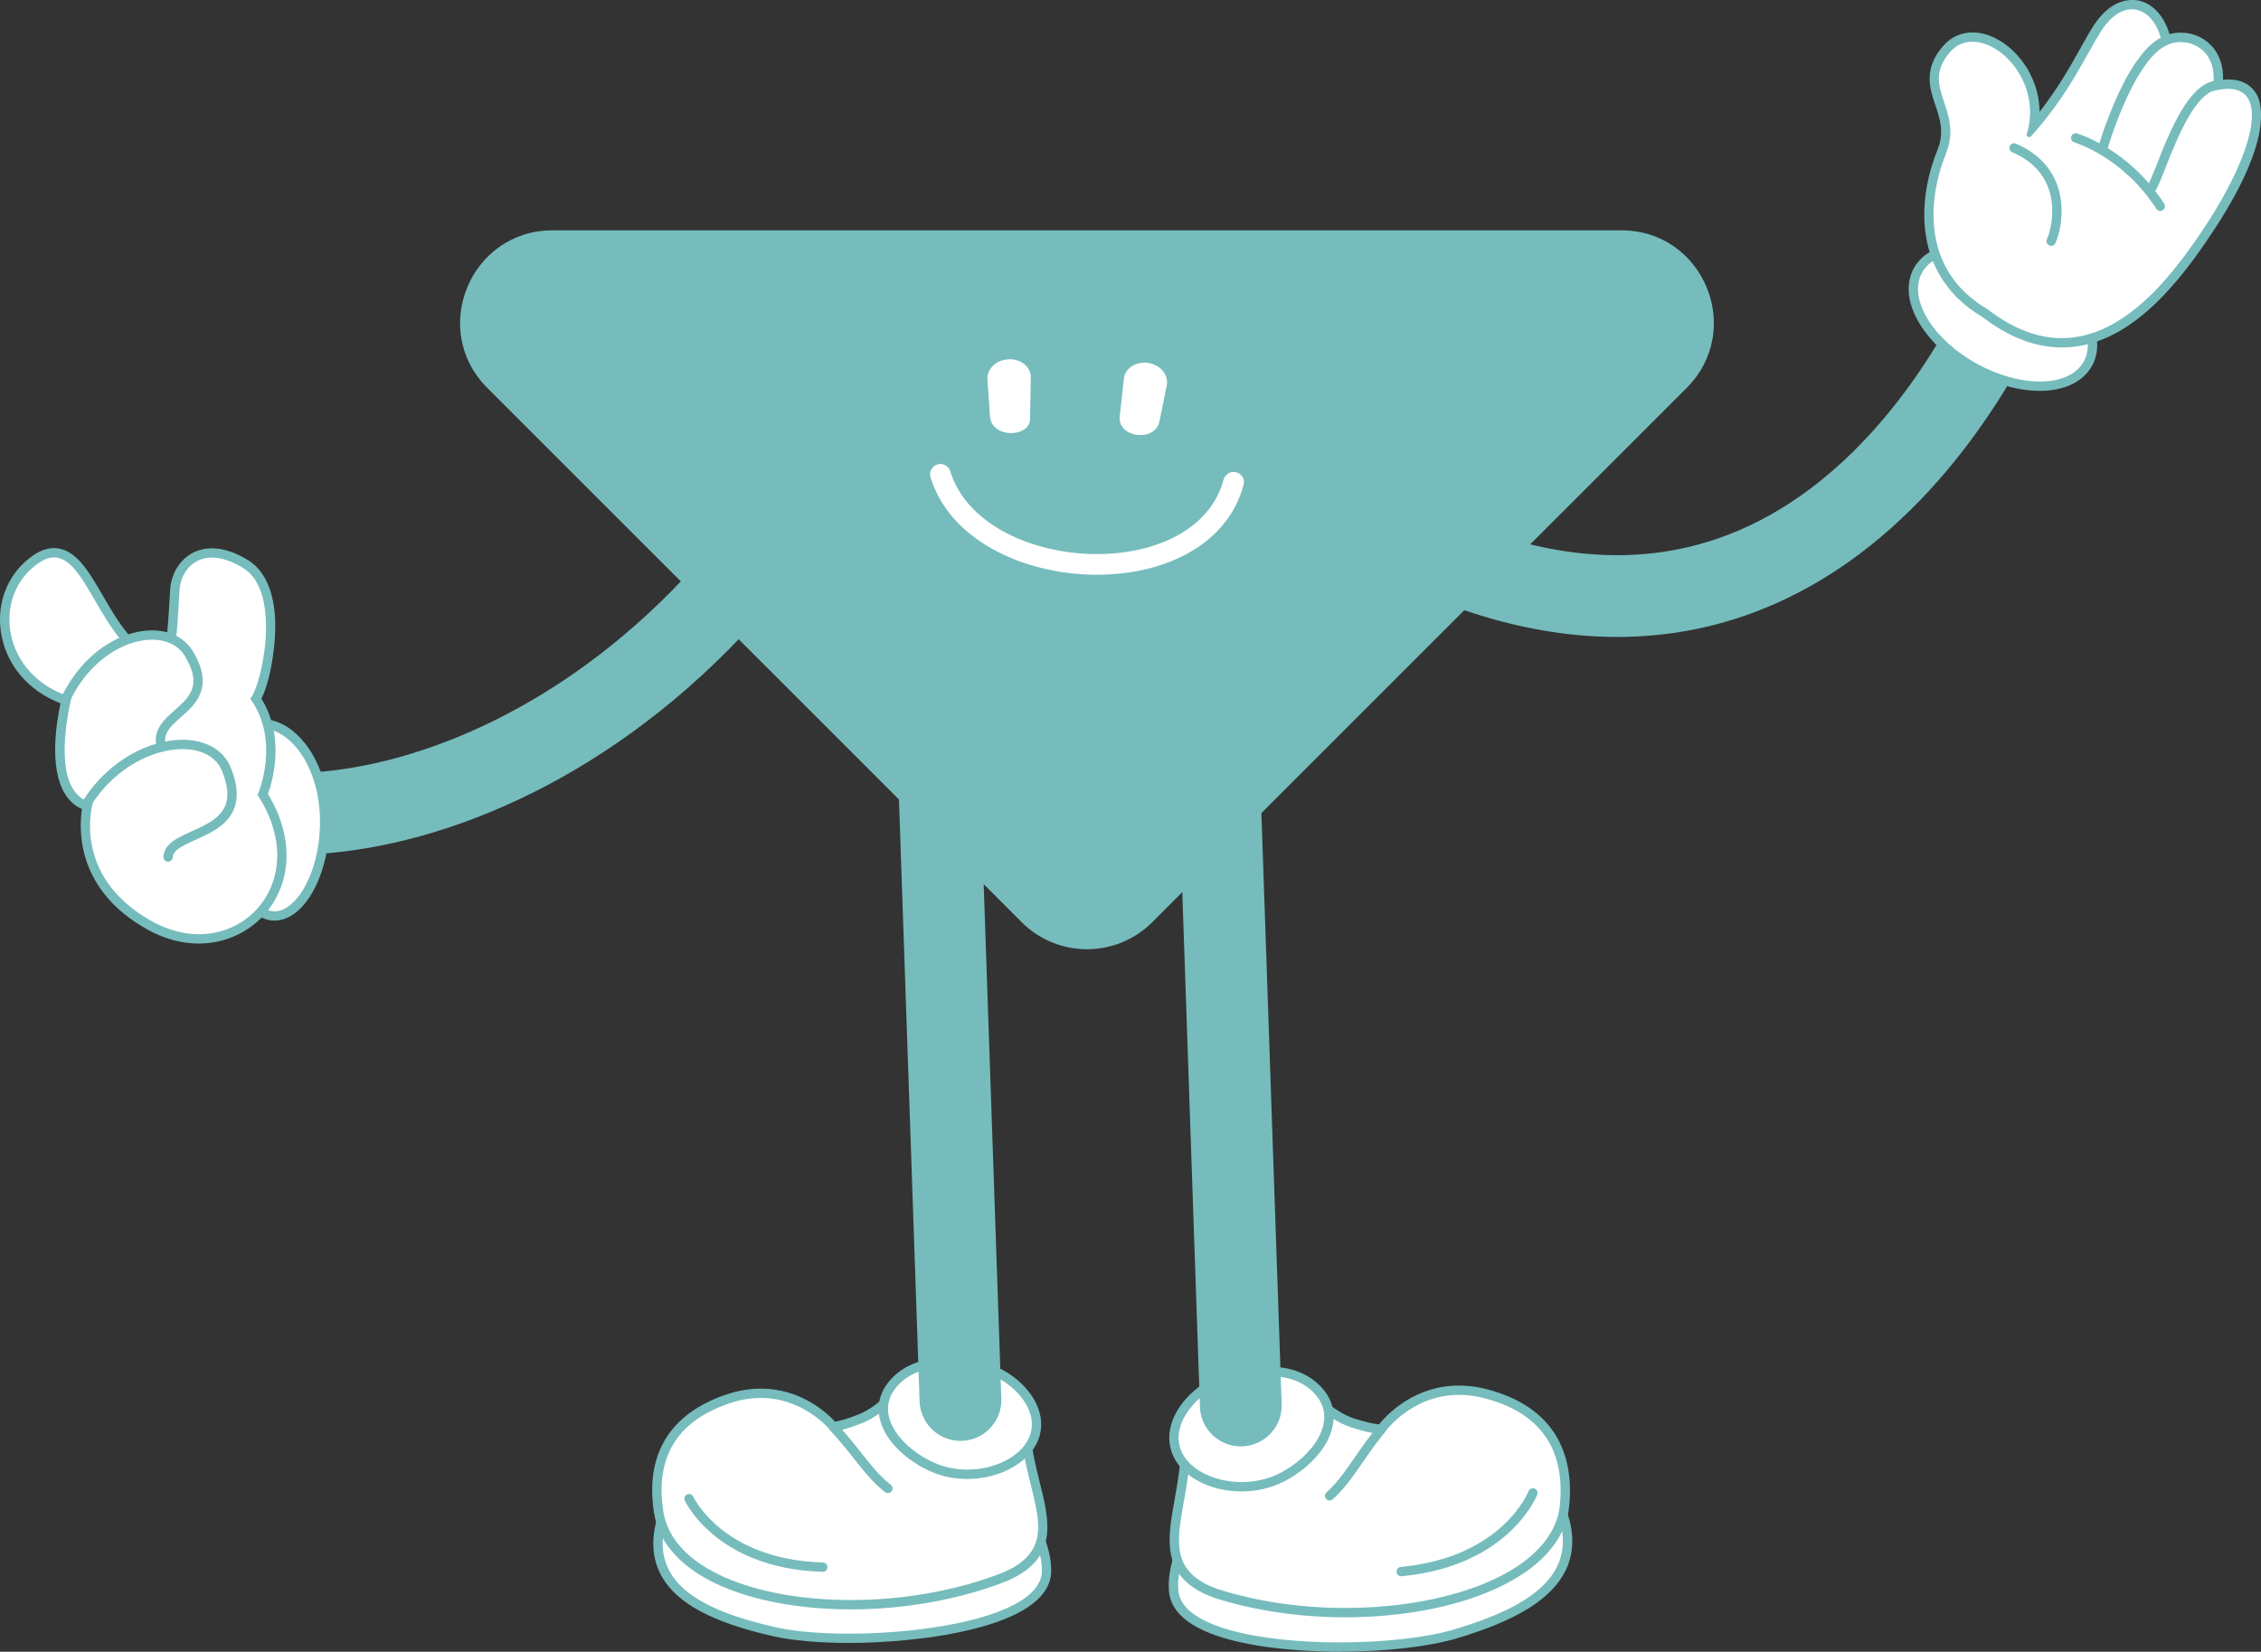 <svg xmlns="http://www.w3.org/2000/svg" id="Layer_2" data-name="Layer 2" viewBox="0 0 411.42 300.62"><rect x="0" y="0" width="411.42" height="300.62" fill="#333333" stroke="none"/><defs><style>      .cls-1, .cls-2 {        fill: #fff;      }      .cls-3 {        stroke: #fff;        stroke-width: 3.76px;      }      .cls-3, .cls-4, .cls-5 {        fill: none;      }      .cls-3, .cls-4, .cls-5, .cls-2 {        stroke-linecap: round;      }      .cls-3, .cls-4, .cls-2 {        stroke-linejoin: round;      }      .cls-4, .cls-5, .cls-2 {        stroke: #76bcbc;      }      .cls-4, .cls-2 {        stroke-width: 1.7px;      }      .cls-5 {        stroke-miterlimit: 10;        stroke-width: 14.88px;      }      .cls-6 {        fill: #76bcbc;      }    </style></defs><g id="Layer_1-2" data-name="Layer 1"><g><g><path class="cls-5" d="M27.31,136.57c6.15,20.68,78.66,19.4,122.47-52.51"></path><g><path class="cls-1" d="M49.97,166.71c-1.92,0-4.66-1.27-6.81-7.32-.02-.06-.04-.12-.04-.19l-2.31-19.83c-.01-.1,0-.21.02-.31,1.19-4.62,3.76-7.28,7.05-7.28,2.17,0,4.43,1.18,6.36,3.32,3.67,4.08,5.42,10.67,4.69,17.63-.83,7.83-4.76,13.97-8.95,13.97Z"></path><path class="cls-6" d="M47.87,132.64c5.29,0,11.45,8.19,10.2,20.01-.76,7.2-4.37,13.21-8.11,13.21-2.13,0-4.3-1.95-6.01-6.75l-2.31-19.83c1.18-4.61,3.6-6.64,6.23-6.64M47.87,130.94h0c-1.76,0-6.04.77-7.88,7.91-.05.2-.07.41-.04.62l2.31,19.83c.01.13.04.25.09.37,2.32,6.52,5.42,7.88,7.61,7.88,4.7,0,8.91-6.33,9.8-14.73.76-7.19-1.07-14.03-4.9-18.29-2.09-2.32-4.58-3.61-6.99-3.61h0Z"></path></g><g><g><path class="cls-1" d="M36.2,170.88c-3.03,0-6.05-.83-8.98-2.46-7.96-4.44-10.58-10.33-11.37-14.49-.62-3.23-.26-5.91,0-7.23-1.35-.44-2.44-1.29-3.25-2.56-3.02-4.72-1.23-13.92-.6-16.68-6.06-2.09-10.15-6.75-11.01-12.61-.78-5.29,1.4-10.34,5.69-13.19,1.07-.71,2.13-1.07,3.13-1.07,3.4,0,5.61,3.82,8.18,8.24,2.98,5.14,6.35,10.94,12.15,11.86,1.04-2.24,1.33-7.48,1.53-11.03.05-.86.09-1.67.14-2.37.23-3.32,2.62-6.67,6.75-6.67,1.87,0,3.94.68,6.13,2.03,2.58,1.59,4.13,4.82,4.48,9.37.45,5.87-1.17,12.81-2.61,15.14,4.75,7.14,2.03,15.44,1.26,17.43,3.98,6.34,4.57,13.07,1.61,18.53-2.6,4.79-7.67,7.76-13.24,7.76Z"></path><path class="cls-6" d="M9.83,101.45c6.65,0,9.11,18.97,20.79,20.17,1.65-2.51,1.76-10.12,2.05-14.26.2-2.9,2.21-5.88,5.9-5.88,1.59,0,3.48.55,5.68,1.9,7.31,4.49,3.13,22.17,1.27,23.76,5.65,7.8,1.36,17.54,1.36,17.54,8.52,13.09.51,25.35-10.67,25.35-2.73,0-5.65-.73-8.56-2.35-14.86-8.28-10.75-21.59-10.75-21.59-8.51-1.51-3.87-19.19-3.87-19.19-12.85-3.88-14.71-18.65-5.86-24.52.97-.64,1.85-.93,2.67-.93M9.83,99.75c-1.18,0-2.39.41-3.61,1.21-4.56,3.03-6.89,8.4-6.06,14.02.88,5.94,4.89,10.71,10.85,13.02-.76,3.55-2.11,11.93.88,16.59.78,1.22,1.8,2.11,3.02,2.66-.61,4.1-.8,14.83,11.89,21.91,3.06,1.7,6.22,2.57,9.39,2.57,5.88,0,11.24-3.14,13.99-8.2,3.05-5.63,2.53-12.52-1.42-19.03.92-2.59,3.11-10.4-1.2-17.35,1.71-3.24,2.82-10.55,2.46-15.19-.37-4.82-2.06-8.29-4.89-10.02-2.33-1.43-4.54-2.15-6.57-2.15-4.64,0-7.34,3.75-7.6,7.46-.05.71-.09,1.52-.14,2.39-.17,3-.43,7.74-1.21,10.1-5.01-1.2-8.12-6.55-10.89-11.32-2.7-4.65-5.03-8.66-8.91-8.66h0Z"></path></g><path class="cls-2" d="M12.21,126.7c5.93-11.67,18.38-13.97,22.13-7.78,6.08,10-6.15,10.51-5.08,16.52"></path><path class="cls-4" d="M15.95,145.97c7.47-11.62,22.16-13.52,25.24-5.98,5.12,12.52-10.3,10.91-10.61,15.98"></path></g></g><g><g><path class="cls-5" d="M367.11,50.08s-30.69,82.55-105.02,51.37"></path><g><g><g><path class="cls-1" d="M371.18,70.29c-3.71,0-7.9-1.18-11.81-3.32-8.67-4.75-13.23-12.55-10.38-17.75,1.45-2.65,4.56-4.11,8.74-4.11,3.71,0,7.9,1.18,11.81,3.32,8.67,4.76,13.23,12.55,10.38,17.75-1.45,2.65-4.56,4.11-8.74,4.11h0Z"></path><path class="cls-6" d="M357.74,45.96c3.43,0,7.48,1.07,11.4,3.21,8.13,4.46,12.62,11.89,10.04,16.6-1.34,2.44-4.31,3.67-8,3.67-3.43,0-7.48-1.07-11.4-3.21-8.13-4.46-12.63-11.89-10.04-16.6,1.34-2.44,4.31-3.67,8-3.67M357.74,44.26c-4.44,0-7.9,1.66-9.49,4.55-1.55,2.83-1.18,6.42,1.04,10.09,2.05,3.39,5.49,6.52,9.68,8.82,4.03,2.21,8.36,3.42,12.21,3.42,4.44,0,7.9-1.66,9.49-4.55,3.08-5.62-1.63-13.92-10.72-18.91-4.03-2.21-8.36-3.42-12.21-3.42h0Z"></path></g><g><path class="cls-1" d="M375.17,62.4c-4.64,0-9.36-1.83-14.04-5.45-11.72-6.86-11.74-19.6-7.83-29.25,1.43-3.53.54-6.2-.33-8.77-1.02-3.05-2.08-6.2,1.26-10.02,1.23-1.41,2.86-2.15,4.7-2.15,2.92,0,6.14,1.9,8.4,4.95,2.47,3.33,3.42,7.38,2.69,11.33,4.44-5.19,7.05-9.87,9.18-13.67.82-1.47,1.6-2.86,2.38-4.09,1.81-2.85,4.06-4.42,6.36-4.42,2.93,0,5.35,2.56,6.24,6.47.83-.34,1.73-.51,2.64-.51,2.11,0,4.04.92,5.31,2.52.92,1.16,1.85,3.13,1.45,6.17.67-.12,1.29-.18,1.86-.18,2.65,0,3.89,1.28,4.48,2.35,2.57,4.72-2.14,15.06-7.39,23.15-6.52,10.05-15.53,21.58-27.35,21.58Z"></path><path class="cls-6" d="M387.94,1.7c2.69,0,5,2.62,5.6,6.9,1-.63,2.14-.94,3.27-.94,3.58,0,7.07,3.08,5.69,8.95,1.12-.3,2.09-.44,2.93-.44,7.88,0,4.05,12.36-3.63,24.18-5.82,8.97-14.85,21.19-26.64,21.19-4.18,0-8.71-1.54-13.56-5.31-12.01-7-10.83-20.05-7.52-28.23s-4.88-12.06.78-18.55c1.12-1.29,2.55-1.86,4.06-1.86,5.65,0,12.56,7.99,9.89,16.79-.1.32.16.58.44.58.12,0,.23-.05.33-.15,7.01-7.82,9.83-14.54,12.72-19.1,1.77-2.79,3.79-4.02,5.64-4.02M387.94,0c-2.59,0-5.11,1.71-7.07,4.81-.79,1.24-1.57,2.64-2.4,4.13-1.82,3.25-3.99,7.13-7.35,11.42-.01-3.24-1.07-6.43-3.1-9.16-2.42-3.27-5.9-5.3-9.08-5.3-2.1,0-3.95.85-5.34,2.44-3.65,4.19-2.47,7.72-1.42,10.85.85,2.54,1.66,4.94.34,8.18-1.21,2.98-3.09,8.96-2.09,15.45.97,6.33,4.51,11.46,10.23,14.82,4.81,3.71,9.7,5.6,14.52,5.6,12.23,0,21.42-11.74,28.06-21.97,10.34-15.93,8.3-22.41,7.43-24.02-.69-1.27-2.16-2.79-5.22-2.79-.3,0-.61.02-.94.04.08-2.22-.51-4.19-1.71-5.72-1.43-1.8-3.61-2.84-5.97-2.84-.7,0-1.39.09-2.05.27-1.14-3.8-3.72-6.23-6.83-6.23h0Z"></path></g><path class="cls-4" d="M393.98,7.41c-6.6,2.92-11.42,19.8-11.42,19.8"></path><path class="cls-4" d="M403.11,15.54c-6.09,1.09-10.12,16.94-11.86,19.1"></path></g><path class="cls-4" d="M366.48,26.92c9.84,4.22,8.11,13.95,6.76,16.97"></path></g></g><path class="cls-4" d="M377.7,25.1s9.04,2.62,15.39,12.44"></path></g><path class="cls-6" d="M88.67,70.6l97.24,97.24c6.56,6.56,17.2,6.56,23.76,0l97.24-97.24c10.58-10.58,3.09-28.68-11.88-28.68H100.55c-14.97,0-22.46,18.1-11.88,28.68Z"></path><g><g><g><path class="cls-1" d="M154.49,298.17c-5.37,0-10.21-.43-13.64-1.21-10.77-2.45-17.03-5.77-19.68-10.46-1.7-3-1.89-6.58-.56-10.65.12-.35.44-.59.81-.59,0,0,65.08.43,65.08.43.28,0,.55.15.7.38.14.21,3.37,5.15,3.22,9.99-.27,8.88-21.64,12.11-35.93,12.11Z"></path><path class="cls-6" d="M121.42,276.12l65.08.43s3.22,4.87,3.08,9.49c-.24,7.74-19.61,11.29-35.08,11.29-5.23,0-10.01-.4-13.46-1.19-13.61-3.09-23.47-8.27-19.62-20.02M121.42,274.42c-.74,0-1.39.47-1.62,1.17-1.41,4.3-1.2,8.12.62,11.33,2.78,4.91,9.21,8.37,20.24,10.87,3.49.79,8.4,1.23,13.83,1.23,12.58,0,36.47-2.7,36.78-12.93.16-5.1-3.21-10.26-3.36-10.48-.31-.47-.84-.76-1.41-.76l-65.08-.43h-.01Z"></path></g><g><path class="cls-1" d="M154.81,292.06c-16.06,0-33.1-5.19-34.95-16.79-1.63-10.23,2.75-17.38,12.67-20.7,1.98-.66,3.97-1,5.91-1,7.39,0,12.05,4.76,13.18,6.05.53-.03,1.99-.25,4.96-1.44,4.14-1.66,7.46-6.03,7.49-6.08.16-.22.42-.34.68-.34.1,0,.21.02.31.06l21.04,8.21c.3.12.51.4.54.72.28,3.37,1.06,6.51,1.75,9.28,1.74,7.03,3.25,13.11-5.43,16.89-8.35,3.31-18.34,5.12-28.15,5.12h0Z"></path><path class="cls-6" d="M164.76,252.63l21.04,8.21c1.01,12.05,8.05,20.43-3.17,25.32-8.61,3.4-18.49,5.05-27.81,5.05-17.19,0-32.44-5.6-34.11-16.07-1.24-7.75.63-15.93,12.1-19.76,2.03-.68,3.91-.95,5.64-.95,8.06,0,12.78,6.04,12.78,6.04,0,0,.07.02.25.02.55,0,2.09-.16,5.44-1.5,4.42-1.77,7.86-6.36,7.86-6.36M164.76,250.93c-.52,0-1.03.24-1.36.68h0s-3.21,4.24-7.13,5.8c-2.33.93-3.65,1.23-4.31,1.33-1.6-1.71-6.33-6.01-13.52-6.01-2.03,0-4.11.35-6.18,1.04-10.37,3.46-14.94,10.94-13.24,21.64.88,5.54,5.11,10.13,12.23,13.25,6.25,2.74,14.61,4.25,23.56,4.25,9.91,0,20.01-1.84,28.44-5.17.02,0,.04-.01.05-.02,9.34-4.07,7.68-10.78,5.91-17.87-.68-2.74-1.45-5.85-1.73-9.15-.05-.65-.47-1.21-1.08-1.44l-21.04-8.21c-.2-.08-.41-.12-.62-.12h0Z"></path></g><path class="cls-4" d="M125.38,272.76s5.48,11.91,24.33,12.46"></path><path class="cls-4" d="M161.57,270.9c-3.6-2.83-5.08-5.9-9.95-11.23"></path><g><path class="cls-1" d="M176.01,268.33c-2.17,0-4.24-.41-6.15-1.23-3.74-1.59-7.94-4.98-8.92-8.98-.54-2.2-.03-4.32,1.47-6.14,2.16-2.62,5.41-3.95,9.66-3.95,2.65,0,5.23.52,7.19.96,3.07.7,6.39,3.17,8.08,6,1.2,2.01,1.55,4.11,1.01,6.09-1.13,4.13-6.43,7.24-12.34,7.24h0Z"></path><path class="cls-6" d="M172.08,248.88c2.63,0,5.17.52,7,.94,4.09.94,9.88,5.85,8.46,11.03-1.04,3.82-6.08,6.62-11.52,6.62-1.94,0-3.94-.36-5.82-1.16-5.88-2.5-11.33-8.69-7.13-13.8,2.33-2.83,5.74-3.64,9.01-3.64M172.08,247.18c-4.52,0-7.99,1.43-10.32,4.26-1.68,2.04-2.25,4.42-1.64,6.89,1.12,4.58,5.77,8.01,9.42,9.56,2.02.86,4.2,1.29,6.48,1.29,6.28,0,11.93-3.38,13.16-7.87.6-2.2.22-4.54-1.1-6.75-1.8-3.01-5.35-5.64-8.62-6.39-2-.46-4.64-.99-7.38-.99h0Z"></path></g><line class="cls-5" x1="171.03" y1="145.73" x2="174.77" y2="254.8"></line></g><g><g><path class="cls-1" d="M243.75,299.77c-14.12,0-29.46-2.67-30.18-10.15-.47-4.91,2.48-10.16,2.61-10.38.14-.25.39-.41.68-.43,0,0,66.32-4.79,66.34-4.79.35,0,.66.21.79.53,1.63,4.05,1.68,7.71.15,10.87-2.39,4.95-8.54,8.75-19.34,11.96-5.01,1.49-12.87,2.38-21.03,2.38h0Z"></path><path class="cls-6" d="M283.19,274.87c4.7,11.71-4.99,17.65-18.65,21.71-4.97,1.48-12.79,2.34-20.79,2.34-14.07,0-28.69-2.67-29.33-9.39-.45-4.7,2.5-9.88,2.5-9.88l66.28-4.79M283.19,273.17s-.08,0-.12,0l-66.28,4.79c-.57.04-1.07.36-1.35.85-.13.23-3.22,5.71-2.72,10.88.98,10.14,23.99,10.92,31.03,10.92,8.24,0,16.2-.9,21.28-2.41,11.05-3.28,17.36-7.23,19.87-12.41,1.64-3.39,1.6-7.28-.12-11.56-.26-.65-.89-1.07-1.58-1.07h0Z"></path></g><g><path class="cls-1" d="M244.77,293.5c-8.27,0-16.41-1.21-23.53-3.5-9.11-3.28-7.98-9.56-6.68-16.84.52-2.87,1.1-6.12,1.16-9.57,0-.32.2-.62.49-.75l20.89-9.77c.12-.05.24-.08.36-.08.24,0,.48.1.65.3.04.04,3.71,4.29,8.05,5.7,3.02.98,4.52,1.13,5.13,1.13h.03c1.11-1.46,5.93-7.09,14.17-7.09,1.61,0,3.27.22,4.93.66,10.32,2.71,15.25,9.7,14.28,20.22-1.2,12.87-20.99,19.6-39.93,19.6Z"></path><path class="cls-6" d="M237.46,253.84s3.8,4.45,8.43,5.95c3.09,1.01,4.68,1.17,5.4,1.17.35,0,.49-.04.49-.04,0,0,4.79-7.05,13.71-7.05,1.46,0,3.04.19,4.72.63,11.93,3.13,14.39,11.34,13.65,19.32-1.1,11.88-19.39,18.83-39.08,18.83-7.87,0-15.96-1.11-23.27-3.46-11.76-4.23-5.15-13.24-4.92-25.59l20.89-9.77M237.46,252.13c-.24,0-.49.05-.72.16l-20.89,9.77c-.59.28-.97.86-.98,1.51-.06,3.38-.64,6.6-1.15,9.44-1.32,7.34-2.56,14.26,7.2,17.78.02,0,.04.01.06.02,7.21,2.32,15.43,3.54,23.79,3.54,10.21,0,19.87-1.81,27.21-5.11,8.3-3.73,12.99-9,13.57-15.26,1.02-10.99-4.13-18.29-14.91-21.12-1.74-.46-3.47-.69-5.15-.69-8.04,0-12.98,5.13-14.56,7.07-.68-.06-2.06-.28-4.51-1.07-4.1-1.33-7.63-5.4-7.66-5.44-.33-.39-.81-.59-1.29-.59h0Z"></path></g><path class="cls-4" d="M278.93,271.71s-4.79,12.51-23.96,14.32"></path><path class="cls-4" d="M241.94,272.24c3.48-3.12,4.78-6.35,9.39-12.11"></path><g><path class="cls-1" d="M225.93,270.6c-5.68,0-10.58-2.71-11.92-6.58-.68-1.97-.47-4.14.62-6.26,1.53-2.99,4.75-5.72,7.82-6.64,2.34-.7,5.42-1.51,8.53-1.51,3.72,0,6.68,1.15,8.81,3.42,1.65,1.75,2.31,3.88,1.91,6.14-.73,4.13-4.79,7.87-8.48,9.73-2.2,1.11-4.72,1.69-7.29,1.69Z"></path><path class="cls-6" d="M230.98,250.46c2.95,0,5.94.75,8.2,3.15,4.62,4.92-.51,11.59-6.34,14.53-2.2,1.11-4.59,1.6-6.91,1.6-5.14,0-9.88-2.43-11.12-6.01-1.79-5.19,3.78-10.58,7.88-11.81,2.11-.63,5.18-1.47,8.29-1.47M230.98,248.76h0c-3.22,0-6.39.82-8.78,1.54-3.28.98-6.7,3.89-8.33,7.07-1.2,2.33-1.43,4.73-.67,6.92,1.45,4.21,6.69,7.15,12.72,7.15,2.71,0,5.36-.62,7.68-1.78,3.6-1.82,8.1-5.62,8.94-10.34.45-2.54-.29-4.92-2.12-6.87-2.3-2.45-5.47-3.69-9.43-3.69h0Z"></path></g><line class="cls-5" x1="222.04" y1="146.73" x2="225.78" y2="255.8"></line></g></g><g><path class="cls-3" d="M224.47,87.77c-5.74,21.31-47.07,18.96-53.35-1.44"></path><path class="cls-1" d="M183.34,65.4h0c-2.18.19-3.82,1.84-3.66,3.7l.46,6.7c.33,3.99,7.07,3.88,7.29.58l.14-7.96c-.16-1.86-2.05-3.21-4.23-3.02Z"></path><path class="cls-1" d="M208.96,66.07h0c-2.16-.35-4.15.86-4.44,2.7l-.78,7.08c-.33,3.9,6.66,4.71,7.28.64l1.31-6.47c.3-1.84-1.21-3.61-3.37-3.96Z"></path></g></g></g></svg>